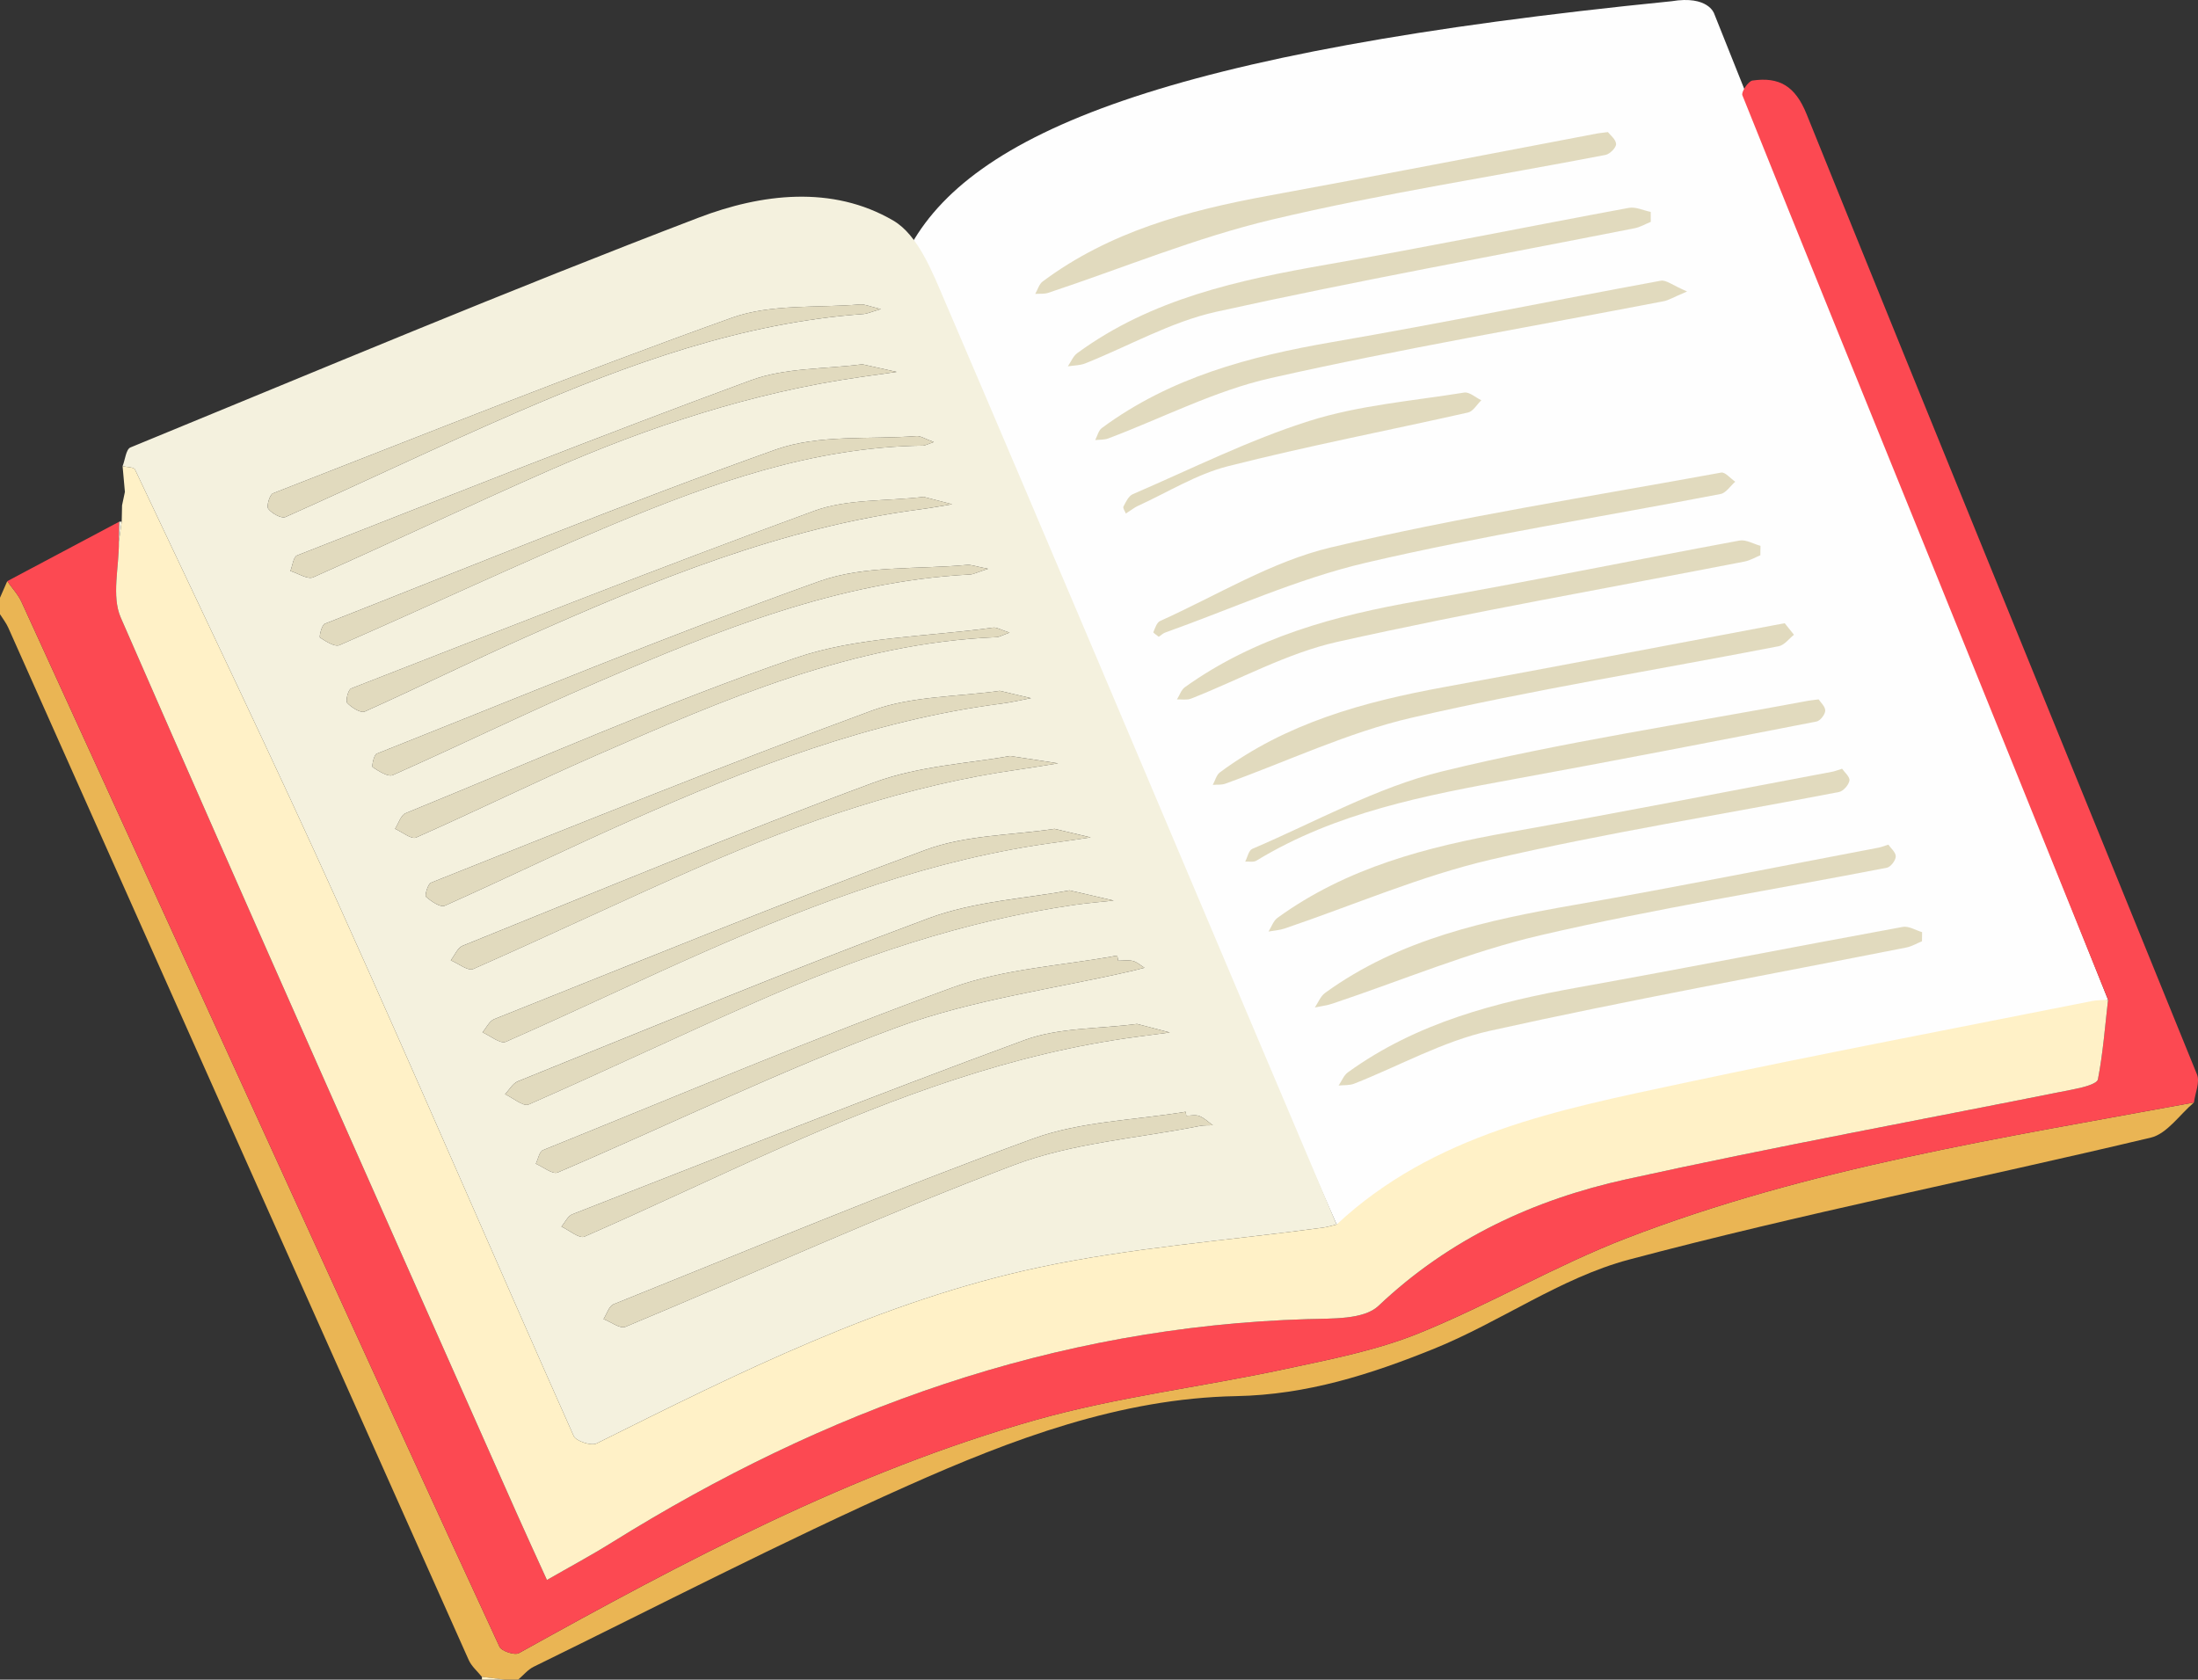   <svg xmlns="http://www.w3.org/2000/svg" viewBox="0 0 240.275 183.628" width="100%" style="vertical-align: middle; max-width: 100%; width: 100%;">
   <rect x="0" y="0" width="240.275" height="183.628" fill="#333333" stroke="none"/>
   <g>
    <g>
     <path d="M99.277,27.343C105.973,14.513,127.429,5.665,182.729,.135c3.982-.664,4.645,1.327,4.645,1.327l43.07,107.837-84.329,24.569" fill="rgb(254, 254, 254)">
     </path>
     <g>
      <path d="M52.676,183.318c-.486-.608-1.129-1.145-1.436-1.833C34.444,143.865,17.677,106.232,.897,68.605c-.23-.515-.595-.971-.897-1.454,0-.601,0-1.202,0-1.803,.264-.604,.528-1.208,.792-1.812,.528,.757,1.188,1.455,1.566,2.281,10.609,23.178,21.188,46.37,31.774,69.559,6.8,14.895,13.589,29.796,20.47,44.653,.224,.484,1.656,.959,2.117,.703,18.126-10.067,36.43-19.821,56.485-25.49,8.874-2.508,18.138-3.613,27.183-5.551,4.966-1.064,10.045-2.041,14.719-3.933,7.693-3.114,14.923-7.39,22.657-10.378,19.994-7.724,41.116-10.982,62.067-14.848-1.56,1.318-2.935,3.413-4.709,3.836-19.002,4.523-38.188,8.326-57.054,13.34-7.453,1.981-14.095,6.832-21.355,9.762-6.872,2.774-13.831,5.015-21.593,5.162-12.633,.239-24.496,4.708-35.89,9.789-13.823,6.164-27.284,13.139-40.887,19.794-.643,.315-1.137,.935-1.7,1.414h-1.443c-.841-.103-1.682-.207-2.523-.31Z" fill="rgb(234,181,84)">
      </path>
      <path d="M52.676,183.318c.841,.103,1.682,.207,2.524,.31h-2.525c.014-.103,.015-.206,.002-.31Z" fill="rgb(255,241,199)">
      </path>
      <path d="M13.401,50.966c.277-.704,.373-1.849,.857-2.048,20.668-8.483,41.264-17.161,62.13-25.13,6.788-2.592,14.574-3.597,21.276,.336,2.689,1.578,4.252,5.596,5.626,8.804,11.375,26.546,22.586,53.162,33.847,79.757,2.99,7.062,5.984,14.123,8.976,21.185-.507,.117-1.009,.277-1.523,.346-10.348,1.405-20.834,2.165-31.017,4.34-17.141,3.661-32.772,11.485-48.364,19.251-.583,.291-2.248-.258-2.498-.821-8.586-19.277-16.915-38.669-25.598-57.901-7.232-16.018-14.857-31.86-22.358-47.756-.129-.273-.889-.249-1.354-.363Zm108.834,54.064c-.034-.188-.068-.375-.102-.563-6.029,1.115-12.351,1.428-18.03,3.501-15.07,5.502-29.866,11.756-44.748,17.769-.397,.16-.527,.98-.782,1.492,.807,.343,1.831,1.192,2.39,.954,12.396-5.291,24.54-11.248,37.168-15.895,8.215-3.024,17.12-4.174,25.716-6.165,.423-.098,.841-.213,1.262-.32-.417-.258-.806-.627-1.259-.743-.507-.13-1.073-.03-1.614-.03Zm-21.259-50.708c-4.19,.49-8.371,.214-11.968,1.531-16.968,6.213-33.78,12.855-50.621,19.412-.327,.127-.637,1.366-.427,1.59,.471,.501,1.475,1.134,1.914,.937,5.854-2.623,11.605-5.475,17.465-8.083,13.966-6.216,28.068-12.05,43.407-14.045,1.115-.145,2.221-.358,3.332-.539-1.099-.284-2.198-.568-3.103-.802Zm-4.68-20.532c-1.301-.304-1.795-.55-2.264-.509-4.698,.404-9.727-.08-14.028,1.459-16.852,6.029-33.478,12.691-50.16,19.191-.368,.144-.737,1.414-.515,1.697,.397,.506,1.436,1.092,1.874,.897,8.492-3.778,16.874-7.805,25.403-11.495,12.119-5.242,24.481-9.749,37.831-10.703,.352-.025,.693-.194,1.858-.536Zm12.987,41.733c-4.572,.659-9.583,.551-13.962,2.16-16.185,5.946-32.164,12.451-48.194,18.811-.36,.143-.718,1.405-.554,1.548,.564,.494,1.569,1.19,2.037,.981,6.789-3.027,13.475-6.286,20.27-9.298,13.049-5.785,26.304-10.96,40.606-12.802,1.08-.139,2.146-.395,3.218-.597-1.059-.249-2.118-.497-3.421-.803Zm20.396,46.456c-.024-.145-.048-.291-.071-.436-5.588,.932-11.476,1.042-16.706,2.952-15.422,5.633-30.587,11.969-45.829,18.091-.503,.202-.739,1.066-1.099,1.622,.805,.306,1.809,1.089,2.386,.848,14.173-5.893,28.154-12.282,42.503-17.699,6.393-2.413,13.511-2.911,20.303-4.263,.458-.091,.941-.054,1.413-.076-.486-.347-.931-.795-1.47-1.007-.416-.164-.949-.033-1.43-.033ZM94.262,39.825c-4.049,.537-8.397,.359-12.169,1.746-16.638,6.12-33.113,12.682-49.621,19.152-.403,.158-.493,1.117-.728,1.702,.841,.251,1.884,.956,2.493,.686,8.611-3.819,17.118-7.874,25.742-11.662,10.954-4.811,22.257-8.547,34.16-10.24,1.294-.184,2.587-.366,3.881-.55-1.212-.269-2.424-.538-3.758-.834Zm21.01,50.788c-4.586,.7-9.644,.658-14.081,2.296-15.841,5.848-31.474,12.259-47.166,18.506-.534,.213-.859,.952-1.281,1.446,.856,.374,1.951,1.293,2.532,1.038,7.303-3.2,14.49-6.661,21.787-9.874,12.359-5.442,24.961-10.154,38.464-11.94,1.235-.163,2.465-.356,3.698-.536-1.217-.289-2.434-.578-3.953-.938Zm-4.916-21.454c-.976-.309-1.41-.599-1.795-.545-7.246,1.013-14.858,.991-21.651,3.336-14.421,4.978-28.419,11.182-42.563,16.949-.532,.217-.781,1.125-1.162,1.71,.779,.343,1.779,1.185,2.304,.953,6.582-2.908,13.043-6.09,19.636-8.969,14.059-6.139,28.131-12.299,43.825-12.936,.28-.011,.554-.189,1.406-.497Zm13.939,42.783c-4.183,.556-8.527,.378-12.296,1.763-16.574,6.091-32.984,12.626-49.436,19.045-.496,.194-.796,.889-1.188,1.35,.851,.393,1.946,1.343,2.517,1.093,7.25-3.17,14.391-6.589,21.627-9.792,12.461-5.516,25.176-10.264,38.801-12.057,1.185-.156,2.37-.314,3.555-.471-1.194-.31-2.387-.62-3.581-.931Zm-16.287-49.758c-1.376-.264-1.851-.468-2.303-.425-5.405,.512-11.179,.017-16.14,1.79-16.293,5.821-32.293,12.46-48.381,18.848-.315,.125-.573,1.395-.439,1.48,.666,.428,1.673,1.091,2.198,.858,7.508-3.331,14.891-6.947,22.435-10.19,13.049-5.609,26.194-10.988,40.662-11.739,.357-.019,.705-.215,1.968-.621Zm8.899,35.155c-4.771,.899-10.361,1.182-15.367,3.04-15.101,5.605-29.978,11.813-44.923,17.832-.567,.228-.942,.932-1.407,1.413,.871,.404,1.994,1.38,2.576,1.125,8.343-3.657,16.573-7.572,24.912-11.24,11.156-4.907,22.633-8.837,34.761-10.582,1.421-.204,2.855-.319,4.283-.475-1.372-.316-2.745-.632-4.835-1.114Zm-14.832-49.014c-.988-.355-1.446-.683-1.876-.65-5.155,.396-10.681-.205-15.391,1.472-16.591,5.906-32.904,12.591-49.298,19.044-.344,.135-.644,1.437-.525,1.514,.642,.415,1.612,1.047,2.128,.823,9.952-4.339,19.775-8.983,29.793-13.159,10.884-4.537,21.979-8.511,34.015-8.652,.188-.002,.375-.122,1.155-.391Zm8.331,34.321c-4.304,.799-9.901,1.058-14.906,2.913-15.104,5.598-29.983,11.806-44.926,17.834-.556,.224-.87,1.049-1.297,1.594,.827,.343,1.881,1.201,2.448,.952,8.338-3.671,16.564-7.597,24.911-11.246,11.164-4.881,22.625-8.865,34.768-10.572,1.423-.2,2.84-.445,4.26-.67-1.369-.21-2.738-.419-5.258-.806Z" fill="rgb(244, 241, 222)">
      </path>
      <path d="M239.83,120.533c-20.951,3.867-42.072,7.125-62.067,14.848-7.734,2.988-14.965,7.263-22.657,10.378-4.673,1.892-9.752,2.869-14.719,3.933-9.045,1.938-18.309,3.042-27.183,5.551-20.055,5.669-38.36,15.423-56.485,25.49-.46,.256-1.893-.219-2.117-.703-6.882-14.858-13.67-29.758-20.47-44.653C23.546,112.187,12.967,88.996,2.358,65.817c-.378-.826-1.037-1.523-1.566-2.281,4.08-2.167,8.161-4.334,12.241-6.502-.012,.728-.025,1.456-.037,2.184,.025,2.787-.82,5.954,.206,8.305,14.264,32.677,28.782,65.244,43.244,97.835,1.094,2.466,2.228,4.914,3.343,7.37,2.358-1.355,4.761-2.64,7.068-4.077,23.315-14.523,48.36-23.607,76.088-24.439,2.642-.079,6.137,.075,7.746-1.45,7.749-7.342,16.99-11.618,27.123-13.846,16.282-3.581,32.692-6.584,49.041-9.867,.896-.18,2.384-.553,2.481-1.052,.556-2.863,.775-5.792,1.108-8.698-6.535-16.174-13.06-32.353-19.609-48.521-6.798-16.784-13.631-33.554-20.366-50.363-.143-.357,.645-1.545,1.105-1.611,2.923-.419,4.672,.593,5.914,3.671,14.14,35.03,28.473,69.983,42.678,104.988,.341,.84-.203,2.038-.335,3.07Z" fill="rgb(252, 73, 82)">
      </path>
      <path d="M230.443,109.3c-.333,2.906-.552,5.835-1.108,8.698-.097,.499-1.585,.872-2.481,1.052-16.349,3.282-32.758,6.286-49.041,9.867-10.133,2.228-19.374,6.504-27.123,13.846-1.609,1.525-5.104,1.37-7.746,1.45-27.728,.832-52.773,9.916-76.088,24.439-2.307,1.437-4.71,2.722-7.068,4.077-1.115-2.456-2.249-4.904-3.343-7.37-14.462-32.591-28.98-65.157-43.244-97.835-1.026-2.351-.181-5.518-.206-8.305,.103-.731,.207-1.463,.31-2.194,.012-.591,.025-1.182,.037-1.773,.104-.491,.207-.983,.311-1.474-.084-.937-.169-1.875-.253-2.812,.466,.115,1.226,.09,1.355,.364,7.501,15.896,15.126,31.738,22.358,47.756,8.683,19.232,17.013,38.624,25.598,57.901,.251,.563,1.915,1.111,2.498,.821,15.592-7.766,31.223-15.59,48.364-19.251,10.183-2.175,20.669-2.935,31.017-4.34,.514-.07,1.016-.229,1.523-.346,10.618-9.904,24.25-12.547,37.713-15.421,14.903-3.182,29.879-6.026,44.825-9.004,.583-.116,1.193-.099,1.791-.144Z" fill="rgb(255,241,199)">
      </path>
      <path d="M126.67,69.617c-.203-.17-.62-.431-.589-.506,.184-.443,.374-1.059,.74-1.223,6.193-2.783,12.177-6.501,18.674-8.043,14.074-3.339,28.411-5.569,42.655-8.18,.437-.08,1.022,.646,1.538,.997-.532,.463-1.005,1.228-1.604,1.344-12.926,2.498-25.96,4.521-38.768,7.515-7.503,1.754-14.649,5.033-21.952,7.636-.218,.078-.399,.261-.695,.46Z" fill="rgb(225, 218, 190)">
      </path>
      <path d="M184.424,31.867c-1.543,.653-2.026,.962-2.549,1.063-14.323,2.764-28.72,5.192-42.942,8.399-6.112,1.378-11.858,4.37-17.78,6.603-.437,.165-.952,.124-1.43,.179,.235-.445,.357-1.043,.721-1.313,7.483-5.535,16.137-7.838,25.155-9.394,12.016-2.073,23.969-4.51,35.962-6.718,.567-.104,1.264,.496,2.863,1.18Z" fill="rgb(225, 218, 190)">
      </path>
      <path d="M175.772,14.441c.237,.316,.872,.798,.891,1.303,.015,.396-.68,1.1-1.151,1.191-12.162,2.348-24.434,4.217-36.473,7.074-8.315,1.974-16.308,5.304-24.452,8.005-.438,.145-.944,.083-1.419,.117,.265-.459,.42-1.065,.81-1.356,7.319-5.453,15.831-7.756,24.634-9.37,12.004-2.201,23.984-4.535,35.975-6.81,.235-.045,.476-.063,1.184-.154Z" fill="rgb(225, 218, 190)">
      </path>
      <path d="M198.806,76.459c.202,.317,.732,.785,.72,1.238-.011,.416-.55,1.105-.951,1.183-10.979,2.137-21.959,4.269-32.962,6.28-9.808,1.793-19.578,3.641-28.275,8.935-.311,.189-.808,.073-1.218,.099,.25-.477,.385-1.226,.769-1.389,6.897-2.936,13.598-6.726,20.793-8.481,13.169-3.211,26.634-5.21,39.976-7.712,.235-.044,.475-.064,1.148-.153Z" fill="rgb(225, 218, 190)">
      </path>
      <path d="M210.103,102.903c-.566,.231-1.112,.563-1.701,.68-15.188,3.006-30.433,5.751-45.541,9.111-5.12,1.139-9.891,3.836-14.837,5.782-.511,.201-1.125,.14-1.691,.2,.331-.486,.561-1.113,1.009-1.438,7.534-5.457,16.248-7.687,25.226-9.3,11.826-2.124,23.618-4.438,35.436-6.604,.647-.119,1.405,.368,2.111,.573-.004,.332-.008,.664-.012,.996Z" fill="rgb(225, 218, 190)">
      </path>
      <path d="M201.37,84.044c.256,.378,.868,.886,.804,1.288-.076,.48-.673,1.162-1.142,1.253-12.685,2.454-25.472,4.459-38.045,7.387-7.685,1.79-15.041,4.989-22.551,7.535-.561,.19-1.175,.226-1.764,.333,.319-.506,.523-1.168,.973-1.494,7.582-5.5,16.343-7.768,25.393-9.374,11.779-2.09,23.521-4.392,35.278-6.606,.234-.044,.459-.138,1.054-.322Z" fill="rgb(225, 218, 190)">
      </path>
      <path d="M192.434,60.705c-.569,.232-1.118,.565-1.71,.681-14.847,2.893-29.762,5.485-44.518,8.783-5.524,1.235-10.678,4.118-16.015,6.211-.452,.177-1.019,.064-1.532,.086,.285-.454,.466-1.052,.869-1.34,7.654-5.475,16.427-7.839,25.555-9.433,11.717-2.047,23.376-4.431,35.073-6.598,.704-.13,1.525,.37,2.291,.578-.005,.344-.009,.689-.014,1.033Z" fill="rgb(225, 218, 190)">
      </path>
      <path d="M180.458,24.253c-.588,.238-1.156,.578-1.768,.699-15.254,3.015-30.563,5.777-45.741,9.134-4.949,1.095-9.551,3.747-14.327,5.647-.579,.23-1.255,.215-1.886,.314,.336-.487,.573-1.11,1.024-1.44,8.137-5.958,17.645-7.994,27.327-9.69,11.014-1.929,21.975-4.159,32.971-6.192,.744-.138,1.592,.283,2.391,.443,.003,.361,.005,.722,.008,1.083Z" fill="rgb(225, 218, 190)">
      </path>
      <path d="M206.422,92.34c.257,.375,.821,.838,.813,1.292-.008,.43-.556,1.151-.966,1.231-12.623,2.454-25.345,4.471-37.86,7.382-7.744,1.801-15.173,4.949-22.749,7.475-.62,.207-1.284,.285-1.927,.422,.366-.537,.62-1.23,1.115-1.589,8.163-5.921,17.68-7.95,27.366-9.642,11.077-1.935,22.105-4.147,33.153-6.243,.234-.044,.459-.14,1.054-.327Z" fill="rgb(225, 218, 190)">
      </path>
      <path d="M195.096,68.134c.254,.316,.633,.789,1.012,1.262-.549,.43-1.046,1.131-1.655,1.25-13.381,2.595-26.86,4.758-40.132,7.819-6.978,1.609-13.597,4.774-20.386,7.213-.414,.149-.902,.09-1.356,.128,.252-.462,.389-1.079,.773-1.364,7.269-5.4,15.711-7.715,24.449-9.314,12.052-2.205,24.086-4.514,36.127-6.778,.235-.044,.471-.087,1.169-.216Z" fill="rgb(225, 218, 190)">
      </path>
      <path d="M123.075,56.14c-.083-.219-.354-.583-.263-.762,.256-.503,.565-1.156,1.024-1.354,6.401-2.756,12.683-5.914,19.3-8.007,5.429-1.717,11.259-2.183,16.927-3.099,.563-.091,1.243,.542,1.869,.84-.481,.461-.896,1.215-1.453,1.341-8.751,1.973-17.57,3.665-26.259,5.875-3.429,.872-6.576,2.854-9.847,4.343-.321,.146-.603,.378-1.3,.824Z" fill="rgb(225, 218, 190)">
      </path>
      <path d="M13.653,53.777c-.104,.491-.207,.983-.311,1.474,.104-.491,.207-.983,.311-1.474Z" fill="rgb(244, 241, 222)">
      </path>
      <path d="M13.306,57.025c-.103,.731-.207,1.463-.31,2.194,.012-.728,.025-1.456,.037-2.184,.091,0,.182-.004,.273-.01Z" fill="rgb(244, 241, 222)">
      </path>
      <path d="M122.235,105.03c.54,0,1.107-.1,1.614,.03,.453,.116,.842,.486,1.259,.743-.421,.107-.839,.222-1.262,.32-8.596,1.991-17.501,3.142-25.716,6.165-12.628,4.648-24.772,10.604-37.168,15.895-.559,.239-1.583-.611-2.39-.954,.255-.512,.385-1.332,.782-1.492,14.882-6.013,29.678-12.267,44.748-17.769,5.679-2.073,12.001-2.386,18.03-3.501,.034,.188,.068,.375,.102,.563Z" fill="rgb(225, 218, 190)">
      </path>
      <path d="M100.976,54.321c.905,.234,2.004,.518,3.103,.802-1.11,.181-2.217,.394-3.332,.539-15.339,1.995-29.441,7.829-43.407,14.045-5.86,2.608-11.611,5.461-17.465,8.083-.439,.197-1.443-.436-1.914-.937-.21-.224,.099-1.462,.427-1.59,16.841-6.557,33.652-13.199,50.621-19.412,3.597-1.317,7.778-1.041,11.968-1.531Z" fill="rgb(225, 218, 190)">
      </path>
      <path d="M96.296,33.789c-1.165,.342-1.506,.511-1.858,.536-13.351,.954-25.712,5.46-37.831,10.703-8.529,3.689-16.911,7.717-25.403,11.495-.438,.195-1.477-.391-1.874-.897-.222-.282,.147-1.553,.515-1.697,16.682-6.499,33.307-13.162,50.16-19.191,4.301-1.539,9.33-1.055,14.028-1.459,.469-.04,.963,.205,2.264,.509Z" fill="rgb(225, 218, 190)">
      </path>
      <path d="M109.284,75.523c1.302,.306,2.361,.554,3.421,.803-1.072,.202-2.138,.457-3.218,.597-14.301,1.842-27.557,7.017-40.606,12.802-6.795,3.013-13.481,6.271-20.27,9.298-.468,.209-1.473-.488-2.037-.981-.164-.143,.194-1.406,.554-1.548,16.031-6.36,32.01-12.865,48.194-18.811,4.379-1.609,9.39-1.501,13.962-2.16Z" fill="rgb(225, 218, 190)">
      </path>
      <path d="M129.68,121.979c.481,0,1.014-.131,1.43,.033,.539,.212,.984,.66,1.47,1.007-.472,.022-.955-.015-1.413,.076-6.792,1.352-13.91,1.85-20.303,4.263-14.349,5.417-28.33,11.806-42.503,17.699-.578,.24-1.581-.542-2.386-.848,.36-.556,.597-1.42,1.099-1.622,15.241-6.122,30.407-12.458,45.829-18.091,5.23-1.91,11.119-2.02,16.706-2.952,.024,.145,.048,.291,.071,.436Z" fill="rgb(225, 218, 190)">
      </path>
      <path d="M94.262,39.825c1.334,.296,2.546,.565,3.758,.834-1.294,.183-2.587,.366-3.881,.55-11.903,1.693-23.205,5.429-34.16,10.24-8.624,3.788-17.131,7.844-25.742,11.662-.61,.27-1.652-.435-2.493-.686,.236-.585,.325-1.544,.728-1.702,16.507-6.47,32.983-13.032,49.621-19.152,3.772-1.387,8.12-1.208,12.169-1.746Z" fill="rgb(225, 218, 190)">
      </path>
      <path d="M115.272,90.614c1.518,.36,2.735,.649,3.953,.938-1.232,.179-2.463,.372-3.698,.536-13.503,1.786-26.105,6.498-38.464,11.94-7.297,3.213-14.485,6.674-21.787,9.874-.581,.254-1.676-.665-2.532-1.038,.422-.494,.747-1.234,1.281-1.446,15.692-6.247,31.325-12.658,47.166-18.506,4.437-1.638,9.495-1.596,14.081-2.296Z" fill="rgb(225, 218, 190)">
      </path>
      <path d="M110.356,69.16c-.853,.308-1.126,.486-1.406,.497-15.694,.638-29.766,6.797-43.825,12.936-6.594,2.879-13.054,6.061-19.636,8.969-.525,.232-1.525-.61-2.304-.953,.381-.586,.631-1.494,1.162-1.71,14.144-5.767,28.142-11.97,42.563-16.949,6.792-2.345,14.405-2.323,21.651-3.336,.386-.054,.82,.237,1.795,.545Z" fill="rgb(225, 218, 190)">
      </path>
      <path d="M124.295,111.943c1.194,.31,2.388,.621,3.581,.931-1.185,.157-2.37,.315-3.555,.471-13.626,1.794-26.34,6.541-38.801,12.057-7.236,3.203-14.377,6.623-21.627,9.792-.57,.249-1.666-.701-2.517-1.093,.391-.461,.692-1.156,1.188-1.35,16.452-6.419,32.862-12.954,49.436-19.045,3.769-1.385,8.114-1.208,12.296-1.763Z" fill="rgb(225, 218, 190)">
      </path>
      <path d="M108.009,62.185c-1.264,.407-1.611,.603-1.968,.621-14.468,.751-27.613,6.13-40.662,11.739-7.544,3.243-14.928,6.859-22.435,10.19-.526,.233-1.532-.43-2.198-.858-.133-.086,.124-1.355,.439-1.48,16.088-6.387,32.088-13.027,48.381-18.848,4.961-1.772,10.735-1.278,16.14-1.79,.452-.043,.927,.161,2.303,.425Z" fill="rgb(225, 218, 190)">
      </path>
      <path d="M116.908,97.341c2.09,.482,3.462,.798,4.835,1.114-1.428,.156-2.862,.27-4.283,.475-12.129,1.745-23.605,5.675-34.761,10.582-8.339,3.668-16.568,7.583-24.912,11.24-.582,.255-1.705-.722-2.576-1.125,.465-.482,.84-1.185,1.407-1.413,14.946-6.019,29.822-12.227,44.923-17.832,5.005-1.858,10.596-2.141,15.367-3.04Z" fill="rgb(225, 218, 190)">
      </path>
      <path d="M102.076,48.327c-.78,.27-.967,.389-1.155,.391-12.036,.141-23.13,4.115-34.015,8.652-10.018,4.176-19.841,8.821-29.793,13.159-.516,.225-1.486-.408-2.128-.823-.119-.077,.181-1.379,.525-1.514,16.394-6.453,32.707-13.138,49.298-19.044,4.71-1.677,10.236-1.076,15.391-1.472,.43-.033,.888,.295,1.876,.65Z" fill="rgb(225, 218, 190)">
      </path>
      <path d="M110.407,82.647c2.52,.386,3.889,.596,5.258,.806-1.42,.224-2.837,.47-4.26,.67-12.142,1.707-23.604,5.691-34.768,10.572-8.347,3.65-16.573,7.575-24.911,11.246-.566,.249-1.62-.609-2.448-.952,.427-.545,.741-1.37,1.297-1.594,14.943-6.028,29.822-12.236,44.926-17.834,5.005-1.855,10.602-2.114,14.906-2.913Z" fill="rgb(225, 218, 190)">
      </path>
     </g>
    </g>
   </g>
  </svg>
